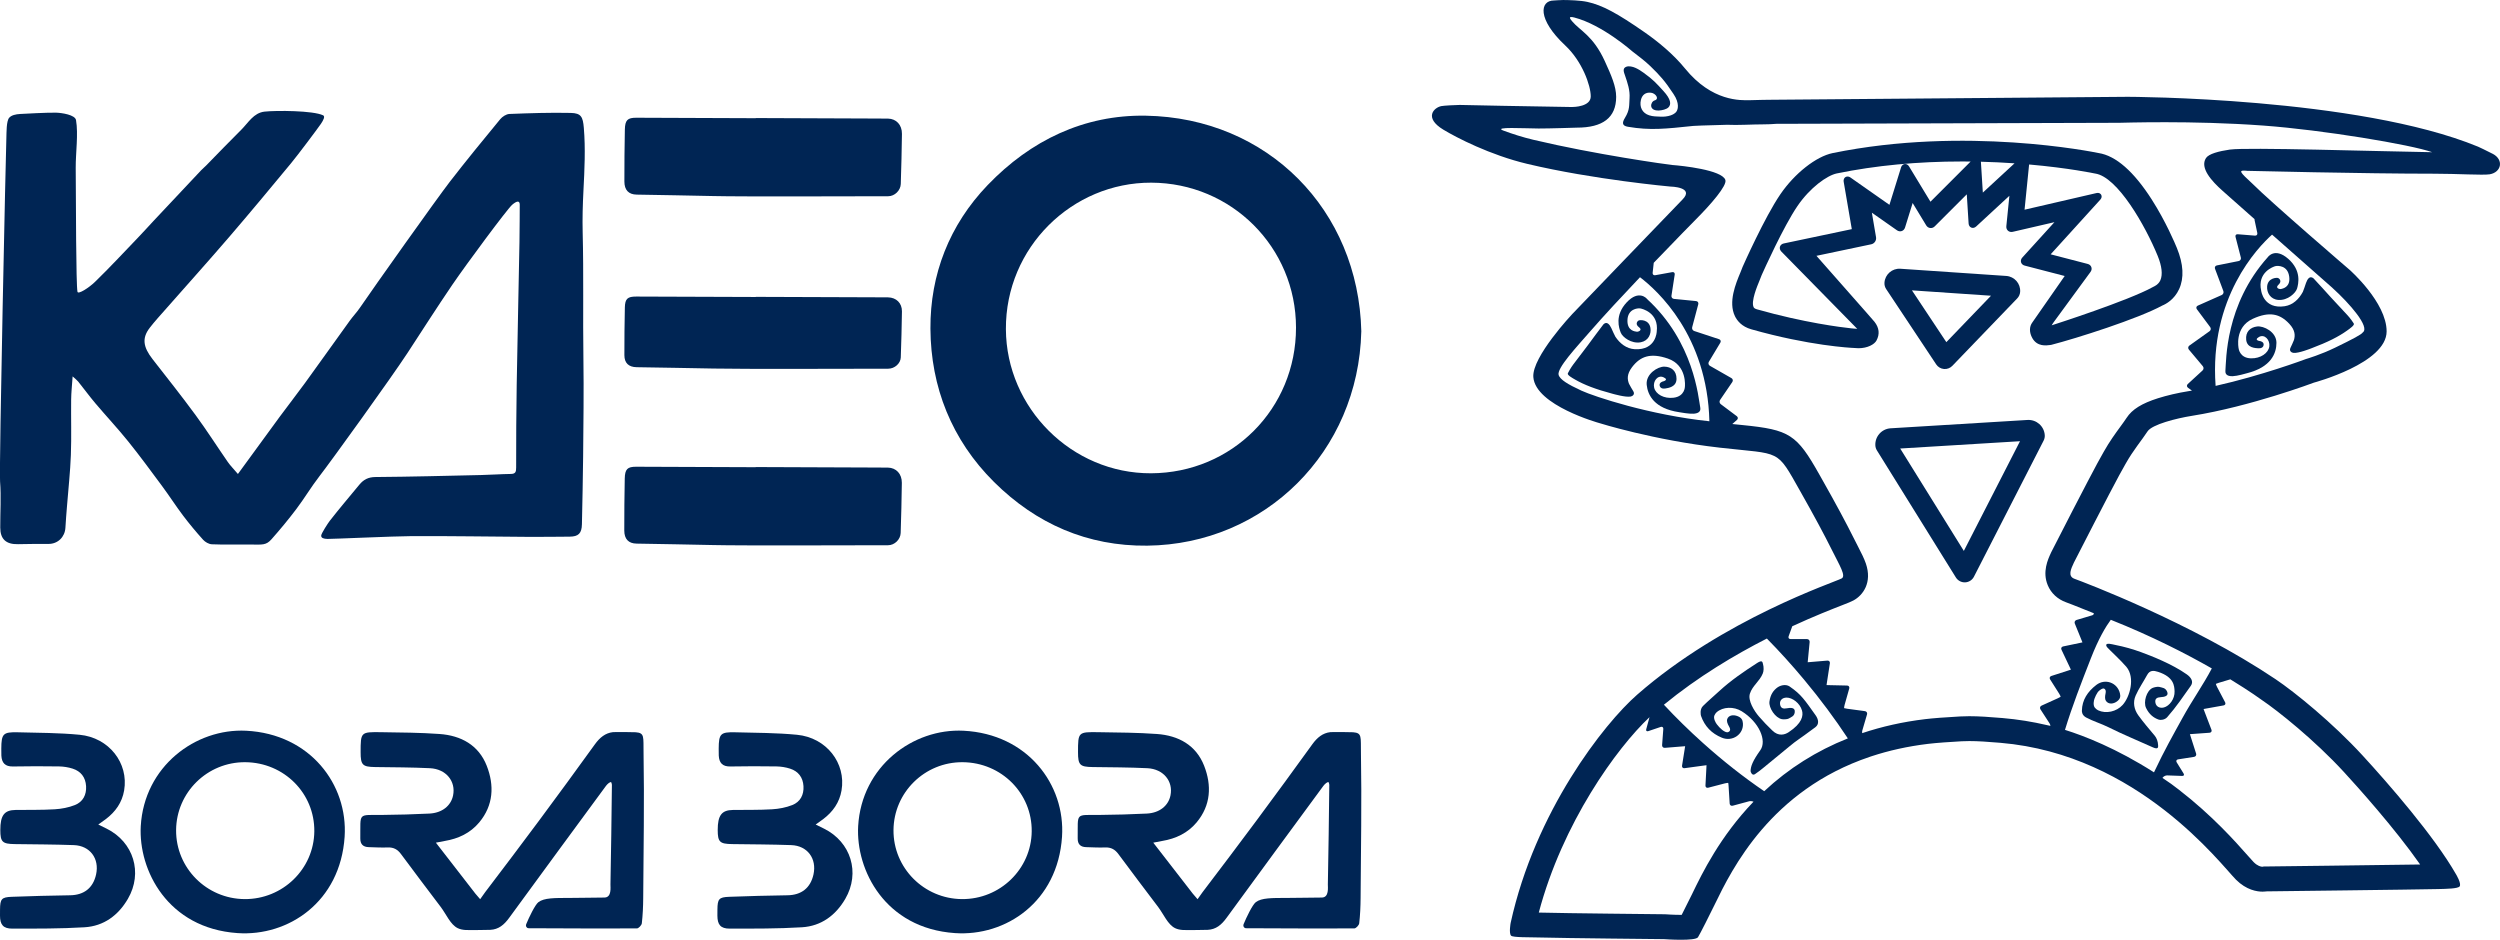<?xml version="1.0" encoding="UTF-8"?>
<svg id="Calque_1" data-name="Calque 1" xmlns="http://www.w3.org/2000/svg" viewBox="0 0 1866.27 701.56">
  <defs>
    <style>
      .cls-1 {
        fill: #002554;
      }
    </style>
  </defs>
  <g>
    <path class="cls-1" d="m1557.37,535.64c4.79,2.61,11.66,4.75,16.66,7.26,10.61,5.34,22.17,10.03,33.05,14.98,4.34,1.97,4.02-.4,3.97-1.6-.13-2.81-1.12-5.39-2.46-6.99-4.21-5.04-8.51-10.02-12.35-15.33-3.17-4.4-4.15-9.72-1.95-14.71,2.35-5.34,5.76-10.21,8.56-15.37,2.01-3.71,4.89-3.41,8.21-2.33,11.89,3.87,12.1,10.56,12.28,14.52.25,5.68-3.88,11.01-7.98,12.06-3.13.8-5.8-.65-6.32-3.53-.57-3.13,1.27-4,3.95-4.16,2.55-.15,6.41-.76,4.72-4.27-1.35-2.81-3.43-2.72-5.81-3.39-1.2-.34-4.01.32-5.06.81-4.46,2.08-6.9,10.52-4.81,14.87,2.27,4.72,5.53,7.42,9.6,8.8,1.29.43,4.43.13,6.21-1.88,6.64-7.5,12-15.52,17.64-23.44,2.26-3.17.05-6.34-3.02-8.5-11.07-7.8-26.38-13.74-33.93-16.52-6.31-2.32-12.8-4.16-19.49-5.47-1.33-.26-2.53-.64-4.24-.83-3.77-.41-2.24,1.99-1.87,2.49.79,1.07,10.59,10.13,14.41,14.68,6.78,8.08,2.64,22.51-2.79,28.49-4.56,5.03-12.44,6.74-18.28,3.98-.78-.37-1.73-1.1-2.41-1.92-1.57-1.9-.8-5.45-.31-6.74.73-1.91,1.31-3.19,2.42-4.84.59-.88,2.55-2.52,3.97-2.81.61-.12,2.62.48,1.88,3.68-.56,2.42-.53,4.55.36,5.71,2.05,2.72,5.61,2.14,8.13.3,2.52-1.84,2.82-3.65,2.23-6.07-1.92-8-11.03-11.31-17.63-6.25-6.48,4.98-10.6,11.18-10.76,19.2-.02.76,0,3.39,3.2,5.13Z"/>
    <path class="cls-1" d="m1229.38,223.01s-5.9-7.07-15.04,2.71c-9.14,9.78-5.72,19.25-4.44,22.59,1.28,3.34,7.94,8.51,14.94,7.2,5.77-1.08,7.99-6.31,7.22-10.77-1.12-6.44-7.91-6.01-8.88-5.46-.97.55-2.67,2.77.34,5.01,3.01,2.24-.68,3.52-1.67,3.33-.99-.19-7.28-.4-6.94-8.74.34-8.34,7.59-8.86,9.37-8.67,1.51.16,14.24,3.22,12.49,17.3,0,0-.37,13.99-16.31,13.18-6.37-.33-11.25-4.39-14.56-9.32-.61-.91-2.16-4.59-3.02-6.41-1.25-2.65-3.31-5.39-5.88-2.86-.62.61-11.5,15.42-11.5,15.42l-11.05,14.56s-2.08,2.68-4.03,6.56c-.66,1.32,3.13,3.39,5.35,4.68,6.81,3.95,15.4,7.26,27.8,10.56,1.09.29,9.96,2.85,13.74,2.14,1.28-.24,3.41-1.56,1.95-3.98-.27-.45-2.86-4.7-3.21-5.6-1.21-3.12-1.76-7.01,2.25-12.3,6.18-8.15,13.76-10.95,26.81-6.46,14.48,4.98,12.69,20.91,12.69,20.91,0,0,.02,7.23-8.4,8.3-7.24.92-13.43-2.66-14.56-7.48-1.12-4.82,2.66-9.81,7.04-7.75,4.38,2.06-.69,3.15-.69,3.15,0,0-2.53.73-2.28,2.77.26,2.04,2.05,2.79,4.2,2.43s8.41-1.07,8.43-7.19c.02-6.12-4-9.01-9.11-9.12-4.82-.11-13.98,5.41-13.15,13.57.79,7.74,5.72,17.69,24.17,20.42,1.01.15,7.28,1.37,10.84,1.14,3.01-.2,5.61-1.28,4.97-4.6-1.39-7.24-4.58-48.96-39.9-81.18Z"/>
    <path class="cls-1" d="m1666.7,280.83c3.56-.12,9.68-1.96,10.67-2.21,18.09-4.54,22.01-14.94,22.02-22.72.01-8.2-9.65-12.78-14.43-12.19-5.07.62-8.78,3.9-8.16,9.98.62,6.09,6.93,6.17,9.1,6.32,2.17.15,3.88-.78,3.93-2.83.05-2.06-2.54-2.53-2.54-2.53,0,0-5.16-.58-1-3.06,4.16-2.48,8.41,2.1,7.77,7.02-.64,4.91-6.45,9.09-13.74,8.89-8.48-.23-9.18-7.43-9.18-7.43,0,0-3.36-15.68,10.55-22.07,12.55-5.76,20.36-3.73,27.32,3.76,4.52,4.87,4.36,8.79,3.46,12.02-.26.93-2.41,5.42-2.63,5.89-1.21,2.55,1.05,3.66,2.34,3.77,3.83.33,12.41-3.1,13.46-3.5,12.01-4.51,20.23-8.66,26.61-13.27,2.08-1.5,5.65-3.94,4.86-5.18-2.32-3.67-4.66-6.13-4.66-6.13l-12.44-13.39s-12.3-13.65-12.98-14.2c-2.81-2.26-4.59.67-5.57,3.43-.68,1.9-1.85,5.71-2.37,6.68-2.81,5.24-7.26,9.76-13.56,10.72-15.77,2.39-17.53-11.5-17.53-11.5-3.14-13.84,9.22-18.14,10.71-18.45,1.75-.37,9.01-.57,10.18,7.7,1.17,8.26-5.07,9.1-6.03,9.39-.96.29-4.77-.62-1.99-3.15,2.77-2.53.86-4.56-.16-5.02s-7.81-.2-8.29,6.32c-.33,4.51,2.41,9.49,8.25,10,7.1.61,13.21-5.2,14.15-8.65s3.4-13.21-6.66-22.04c-10.07-8.83-15.24-1.21-15.24-1.21-31.94,35.58-30.98,77.41-31.64,84.75-.31,3.36,2.39,4.18,5.4,4.08Z"/>
    <path class="cls-1" d="m1513.58,313.5l-102.23,6.23c-6.68.41-11.79,6.18-11.38,12.86.08,1.28.47,2.53,1.15,3.62l58.96,94.87c1.47,2.37,4.11,3.77,6.9,3.65.05,0,.1,0,.15,0,2.73-.17,5.18-1.76,6.43-4.2l52.04-101.64c.63-1.23.92-2.62.84-4-.41-6.68-6.18-11.79-12.86-11.38Zm-47.56,97.76l-47.5-76.44,89.43-5.45-41.93,81.89Z"/>
    <path class="cls-1" d="m1451.15,275.46c.06,0,.11,0,.17.01,2.28.15,4.52-.71,6.11-2.36l48.48-50.39c1.26-1.31,2.02-3.03,2.15-4.85.42-6.13-4.23-11.46-10.37-11.88l-79.04-5.37c-6.13-.42-11.46,4.23-11.88,10.37-.12,1.7.33,3.39,1.28,4.81l37.34,56.22c1.3,1.96,3.42,3.22,5.76,3.43Zm35.15-54.7l-33.34,34.65-25.68-38.66,59.02,4.01Z"/>
    <path class="cls-1" d="m1336.11,512.53c-3.42-2.35-7.73-.38-8.82.36-3.46,2.34-5.71,5.75-6.38,10.86-.62,4.71,4.4,12.23,9.32,13.13,1.15.21,4.06.14,5.09-.48,2.06-1.24,4.08-1.67,4.48-4.71.5-3.79-3.39-3.43-5.87-2.94-2.62.52-4.65.13-5.1-3.02-.41-2.9,1.68-4.96,4.92-4.97,4.25-.01,9.89,4.1,11.46,9.63,1.09,3.86.14,9.55-10,16.23-2.83,1.87-7.5,3.32-12.19-1.32-4.32-4.27-6-5.87-9.95-10.43-3.69-4.26-8.39-12.03-6.76-17.05,1.98-6.07,7.16-9.08,9.59-14.98.77-1.88.91-4.61.13-7.35-.33-1.17-.41-3.07-4.3-.56-10.35,6.67-19.74,13.12-28.19,20.89-3.98,3.66-8.51,7.52-12.26,11.23-2.5,2.47-1.7,6.68-1.45,7.41,2.7,7.68,7.82,13.08,15.6,16.26,7.91,3.24,16.36-2.66,15.66-10.85-.21-2.47-1.07-4.15-4.07-5.29-3-1.15-6.58-.82-7.68,2.31-.47,1.34.17,3.4,1.48,5.59,1.72,2.89-.07,3.74-.63,4.01-1.47.7-3.85-1.02-4.69-1.72-1.59-1.32-2.55-2.4-3.86-4.06-.88-1.12-2.74-4.35-1.85-6.57.39-.96,1.07-1.91,1.69-2.45,4.71-4.11,12.79-4.42,18.74-.71,12.95,8.06,18.96,21.91,13.87,29.06-5.72,8.04-7.14,11.9-7.28,15.52-.02.62,1.07,3.7,3.2,2.41,1.43-.87,4.93-3.61,5.94-4.45,6.17-5.13,14.63-11.95,19.62-16.12,6.26-5.23,5.78-4.22,19.6-14.52,2.9-2.16,2.51-5.68.18-8.94-8.16-11.45-10.72-15.51-19.26-21.38Z"/>
    <path class="cls-1" d="m1606.4,149.09c-13.51-21.13-26.93-32.86-39.8-34.84-4.02-.84-99.66-20.22-198.51.03-12.36,2.53-28.43,15.2-39.07,30.8-11.78,17.27-27.53,52.74-28.23,54.33l-.29.79c-.17.54-.79,2.02-1.28,3.22-3.44,8.24-9.19,22.03-4.08,32.61,1.62,3.35,5.05,7.77,12.21,9.8,43.37,12.28,73.91,13.83,77.13,13.96,1,.11,1.97.17,2.89.17,6.81,0,11.92-2.89,13.44-5.75,2.54-4.76,2.06-9.43-1.46-13.95l-5.91-6.79-37.45-42.49,40.9-8.61c2.39-.5,4-2.87,3.59-5.28l-3.11-18.3,18.74,13.14c1.09.76,2.38.97,3.55.57,1.17-.4,2.06-1.35,2.46-2.62l5.69-18.32,10.13,16.7c.67,1.11,1.75,1.82,2.98,1.97,1.21.14,2.43-.3,3.34-1.21l23.96-23.95,1.36,21.73c.09,1.49.85,2.65,2.02,3.12,1.18.48,2.54.16,3.63-.85l24.8-22.91-2.29,22.72c-.13,1.33.32,2.56,1.25,3.38.93.81,2.2,1.11,3.51.81l31.15-7.21-24,26.43c-.95,1.05-1.28,2.34-.92,3.54.36,1.21,1.35,2.1,2.71,2.45l29.87,7.76c-3.5,5.02-18.96,27.22-24.13,34.64-2.38,3.15-2.39,7.53-.03,11.73,3.64,6.49,10.39,5.55,13.27,5.15.27-.04.52-.07.73-.1l.21-.04c18.7-4.8,64.81-19.49,82.8-29.32,2.63-1.07,8.91-4.36,12.55-12.23,3.84-8.33,3.28-18.7-1.68-30.81-1.29-3.16-8.27-19.74-18.65-35.97Zm-165.3,1.49l-15.96-26.31c-1.12-1.85-2.65-1.88-3.27-1.81-.61.07-2.09.47-2.73,2.55l-8.67,27.9-29.08-20.39c-1.88-1.31-3.34-.57-3.74-.31-.52.33-1.69,1.33-1.32,3.51l6.05,35.33-50.79,10.69c-1.38.29-2.43,1.17-2.82,2.35-.39,1.18-.06,2.51.93,3.61l56.74,57.79c-.22-.02-.49-.04-.79-.06-.91-.07-2.17-.16-3.59-.31h0c-7.62-.81-35.23-4.22-70.5-14.21-1.96-.56-2.31-1.28-2.48-1.62-2.08-4.31,2.65-15.64,4.43-19.92.71-1.7,1.27-3.04,1.6-4.06,1.64-3.66,16.27-36.22,26.7-51.5,9.44-13.84,22.19-22.88,29.38-24.35,28.93-5.93,60.29-8.92,93.38-8.92,2.16,0,4.34.01,6.52.04l-29.99,30Zm39.1-6.79l-1.45-23.06c8.34.21,16.77.61,25.12,1.19l-23.68,21.87Zm132.54,65.41c-1.47,3.35-4.85,4.69-4.88,4.71l-.72.38c-18.42,10.23-73.93,28.04-74.58,28.25-.4.15-.72.26-.98.33.23-.46.56-1.01.9-1.46l.82-1.18h0c10.38-14.22,23.77-32.46,26.71-36.46l.58-.79c.81-1.09,1.03-2.39.61-3.57-.42-1.17-1.41-2.04-2.73-2.38l-27.64-7.18,36.99-40.74c1.58-1.75,1.02-3.2.7-3.75-.32-.54-1.31-1.75-3.61-1.21l-53.57,12.4,3.4-33.76c29.78,2.63,48.62,6.63,48.86,6.68l.46.08c16.66,2.43,37.45,38.95,46.64,61.4,3.17,7.74,3.87,14.06,2.03,18.27Z"/>
    <path class="cls-1" d="m1860.94,114.89c-4.54-2.41-11.11-5.42-11.11-5.42-89.63-36.94-261.41-37.2-261.41-37.2,0,0-262.88,2.2-265.41,2.2-5.9-.07-7.41.19-16.76.33-6.86.1-28.19,1.16-48.4-23.7-8.91-10.96-20.64-20.39-30.03-26.93-20.54-14.3-31.68-20.29-42.75-22.73-5.35-1.18-13.79-1.4-18.14-1.43-1.72-.01-6.94.36-6.95.36-10.45,0-12.6,13.86,8.47,33.56,12.68,11.86,19.05,29.86,19.05,38.04,0,7.69-12.58,7.92-14.11,7.92-.1,0-.15,0-.15,0-25.24-.3-83.33-1.55-83.5-1.55-2.98,0-11.79.49-13.7.85-5.62,1.08-13.32,8.68,1.43,17.61,9.65,5.84,34.88,18.94,62.77,25.57,49.38,11.75,106.67,16.9,106.67,16.9,0,0,18.45.27,9.05,9.71-3.23,3.24-82.28,85.49-82.28,85.49,0,0-30.13,31.98-29.04,47,1.54,21.21,49.33,34.38,49.33,34.38,0,0,40.29,12.7,89.89,18.34,46.47,5.28,41.86.39,60.19,32.8,10.34,18.29,17.59,31.79,23.51,43.65,5.87,11.77,10.66,19.35,7.23,21.18-5.59,3-87.86,30.1-152.66,86.79-24.8,21.7-76.21,87.25-94.43,170.42,0,0-1.45,7.92.4,9.51,1.6,1.37,13.2,1.06,22.18,1.32,16.63.49,91.89,1.22,91.89,1.22,0,0,6.34.47,12.71.47,5.87,0,11.75-.4,12.7-1.92,1.6-2.56,9.41-18.1,12.54-24.55,12.75-26.31,41.72-85.15,115.69-110.09.48-.16.97-.33,1.45-.49,12.67-4.16,26.64-7.34,42.06-9.2,6.68-.8,16.86-1.47,25.07-1.93,1.84-.1,3.73-.15,5.73-.15,6.23,0,13.49.47,23.23,1.3,102.97,8.71,164.76,91.09,175.85,102.18,7.76,7.76,15.72,8.93,19.79,8.93,1.75,0,2.78-.21,2.78-.21,0,0,111.61-1.32,128.25-1.72,6.24-.15,14.84-.29,16.11-1.98,1.55-2.07-2.64-8.98-2.64-8.98-16.25-28.43-50.31-67.57-69.94-88.92-22.39-24.35-50.34-47.05-64.81-56.78-62.71-42.17-144.13-72.81-150.1-74.95-5.36-1.93-2.56-7.52-.46-12.09.49-1.06,28.15-54.92,33.86-65.27,1.57-2.84,3.14-5.67,4.71-8.46,5.76-10.26,12.1-17.62,16.39-24.22,3.36-5.17,21.52-9.77,33.14-11.62,43.84-6.98,91.11-24.8,91.11-24.8,0,0,54.24-14.45,54.24-38.23,0-21.7-27.64-45.98-27.64-45.98,0,0-58.39-50.12-72.84-64.58-9.04-8.27-9.68-9.47-5.97-9.47,1.3,0,2.36.17,2.36.17,0,0,87.28,2.14,139.56,2.14,17.5,0,36.11,1.25,41.52.44,8.78-1.55,10.59-10.85,2.32-15.24Zm-680.35,176.75c-10.66-4.9-15.89-8.33-17.06-11.64-1.54-5.02,13.21-20.74,23.6-32.66,10.28-11.8,24-26.55,37.13-40.39,12.93,9.8,50.26,43.58,51.81,107.53-44.33-4.63-85.97-18.46-95.48-22.84Zm82.79,375.34c-2.02,4.17-5.36,10.85-7.99,15.98-.17,0-.34,0-.52,0-5.57,0-11.29-.41-11.35-.42l-.59-.04h-.59c-.75-.01-75.26-.74-91.52-1.22-.69-.02-1.39-.04-2.1-.05,17.67-66.77,58.04-122.75,82.64-145.85l-2.44,9c-.32,1.17.36,1.8,1.51,1.42l9.32-3.14c1.15-.39,2.01.29,1.92,1.49l-.9,12.11c-.09,1.2.82,2.11,2.03,2.01l12.97-1.05c1.2-.1,2.2-.17,2.2-.17,0,0-.15.98-.34,2.17l-1.97,12.37c-.19,1.19.63,2.04,1.83,1.87l14.23-1.94c1.2-.16,2.19-.28,2.2-.28,0,0-.04,1-.1,2.2l-.68,12.97c-.06,1.21.84,1.94,2.01,1.64l12.55-3.27c1.17-.3,2.34-.39,2.42-.32.08.06.21,1.1.28,2.31l.81,13.09c.08,1.21,1.09,1.93,2.26,1.62l12.3-3.33c.94-.25,2.25-.09,3.24.33-25.04,26.05-38.36,53.48-45.64,68.49Zm53.61-76.34c-15.38-10.48-30.74-22.56-45.72-36-10.32-9.26-20.11-18.85-29.15-28.56,25.44-20.89,52.97-37.23,76.86-49.41,9.5,9.64,18.86,19.98,27.89,30.82,12.03,14.44,22.93,29.11,32.56,43.73-23.34,9.26-44.22,22.42-62.43,39.41Zm371.37-68.16c12.07,8.11,39.43,29.93,61.5,53.94,9.51,10.35,37.68,41.59,56.8,68.93-33.96.52-114.15,1.47-115.1,1.48l-1.79.02-.91.19c-1.05-.04-3.51-.48-6.5-3.48-.75-.75-2.48-2.71-4.31-4.78-9.11-10.3-26.45-29.91-51.55-49.31-1.85-1.43-3.75-2.86-5.69-4.29-2.19-1.55-4.36-3.03-6.51-4.47.09-.13.09-.13.09-.13.68-1,2.22-1.78,3.43-1.74l11.22.4c1.21.04,1.68-.76,1.04-1.79l-5.17-8.36c-.64-1.03-.18-2.02,1.01-2.21l12-1.88c1.19-.19,1.87-1.28,1.5-2.43l-3.97-12.4c-.37-1.15-.66-2.1-.66-2.11,0,0,.99-.08,2.19-.16l12.49-.9c1.21-.09,1.84-1.08,1.41-2.21l-5.13-13.42c-.43-1.13-.77-2.07-.77-2.08s.98-.19,2.17-.4l12.78-2.29c1.19-.21,1.7-1.26,1.14-2.33l-6.04-11.48c-.56-1.07-.91-2.19-.86-2.28.04-.09,1.03-.45,2.18-.8l8.6-2.58c15.04,9.18,23.4,15.34,23.4,15.34Zm-37.22-23.5c-6.38,12.2-14.78,24.01-21.73,36.67-7.28,13.26-13.67,24.41-21.44,40.91-28.16-17.98-52.27-27.27-66.45-31.7,5.29-17.42,12.2-35.18,19.35-53.47,5.77-14.78,11.11-23.64,14.86-28.71,30.54,12.15,56.28,25.38,75.4,36.3Zm90.09-284c12.8,11.57,28.26,29.27,22.58,33.2-.93,1.5-7.06,4.77-20.76,11.42-10.6,5.15-20.77,8.15-20.85,8.18l-.69.2-.67.25c-.38.14-32.27,12.07-66.87,19.84-4.83-65.9,31.59-103.48,42.15-112.92,20.11,17.8,41.56,36.76,45.13,39.82Zm-76.38-103.36c-8.66,1.26-16.02,3.25-18.06,6.37-4.81,7.39,4.42,17.37,12.3,24.38,1.41,1.26,11.38,10.09,23.93,21.21-.03.19-.02.41.03.67l2.05,9.68c.25,1.18-.53,2.07-1.74,1.97l-12.89-1.04c-1.2-.1-1.94.78-1.64,1.95l3.99,15.49c.3,1.17-.42,2.32-1.61,2.56l-16.31,3.27c-1.18.24-1.81,1.36-1.38,2.49l6.24,16.66c.42,1.13-.13,2.46-1.24,2.95l-17.86,7.93c-1.1.49-1.42,1.68-.7,2.65l9.97,13.39c.72.97.51,2.34-.48,3.04l-15.08,10.74c-.98.7-1.15,2.03-.38,2.96l10.44,12.44c.78.93.68,2.35-.21,3.17l-11.03,10.13c-.89.82-.82,2.06.16,2.77l2.96,2.13c-.99.17-1.99.34-2.98.5-7.56,1.2-15.7,3.1-22.35,5.2-12.13,3.84-19.37,8.35-23.46,14.65-1.25,1.92-2.83,4.09-4.67,6.6-3.61,4.93-8.09,11.07-12.35,18.65-1.59,2.83-3.18,5.69-4.77,8.57-5.12,9.28-33.27,63.87-34.47,66.47l-.19.42c-2.3,4.97-6.59,14.23-2.39,24.27,2.47,5.91,7.31,10.41,13.63,12.69.23.08,7.28,2.69,18.69,7.37l2.04.81c.07.68-.33,1.28-1.15,1.53l-11.76,3.5c-1.16.35-1.73,1.54-1.28,2.66l4.89,12.02c.46,1.12.82,2.05.82,2.05,0,0-.97.21-2.15.46l-12.3,2.57c-1.18.25-1.73,1.34-1.21,2.43l6.1,12.89c.52,1.09.93,2,.93,2.01,0,0-.95.32-2.1.69l-12.51,4.03c-1.15.37-1.56,1.51-.91,2.53l6.83,10.78c.65,1.02,1.08,2.12,1.04,2.22-.04.1-.97.59-2.07,1.09l-12.2,5.52c-1.1.5-1.46,1.73-.81,2.75l6.82,10.51c.32.49.54,1.16.64,1.85-1.76-.42-2.72-.59-2.72-.59-10.52-2.47-21.55-4.28-33.07-5.26-9.69-.82-17.61-1.37-24.8-1.37-2.37,0-4.59.06-6.76.18-11.54.64-20.38,1.32-26.26,2.03-16.53,1.99-32.16,5.5-46.91,10.44-.1-.71-.08-1.43.09-2l3.53-12.02c.34-1.16-.36-2.24-1.56-2.4l-13.27-1.8c-1.2-.16-2.23-.37-2.29-.45-.06-.09.04-1.26.37-2.43l3.47-12.28c.33-1.16-.39-2.14-1.6-2.16l-13.14-.29c-1.21-.03-2.2-.05-2.21-.06,0,0,.13-1,.32-2.19l2.17-14.09c.18-1.19-.65-2.09-1.85-1.99l-12.52,1.05c-1.2.1-2.19.18-2.19.18,0,0,.08-1,.2-2.2l1.25-12.91c.12-1.2-.78-2.19-1.98-2.19h-12.27c-1.21,0-1.86-.93-1.45-2.07l2.73-7.51c16.23-7.49,29.44-12.66,37.1-15.65,4.78-1.87,6.76-2.64,8.51-3.58,7.31-3.92,14.14-13.49,9.34-27.55-1.34-3.91-3.48-8.08-5.96-12.9-.87-1.69-1.8-3.5-2.76-5.42-6.2-12.42-13.58-26.15-23.96-44.51-.74-1.31-1.45-2.57-2.12-3.76-16.81-29.86-22.14-33.3-57.07-36.79-2.42-.24-5.03-.5-7.84-.8l3.47-3.07c.91-.8.86-2.05-.11-2.77l-11.98-8.99c-.97-.72-1.2-2.13-.52-3.13l9.15-13.42c.68-1,.38-2.31-.67-2.9l-16.08-9.19c-1.05-.6-1.4-1.94-.78-2.97l8.59-14.31c.62-1.04.19-2.19-.96-2.57l-18.56-6.12c-1.15-.38-1.83-1.64-1.52-2.81l4.56-17.19c.31-1.17-.42-2.22-1.62-2.34l-16.55-1.63c-1.2-.12-2.04-1.19-1.85-2.39l2.43-15.81c.18-1.19-.64-1.99-1.83-1.78l-12.73,2.31c-1.19.22-2.05-.59-1.92-1.79l.82-7.49c16.7-17.43,30.47-31.4,31.75-32.69,10.66-10.71,23.26-25.08,21.7-29.19-2.58-7.49-32.65-10.63-39.52-11.11-3.71-.34-57.83-7.9-103.93-18.87-7.76-1.85-15.4-4.28-22.52-6.93-7.23-2.87,15.43-1.52,26.61-1.45,7.5.04,28.34-.65,28.54-.65,19.26,0,29.32-7.37,29.32-22.99,0-7.75-3.61-16-8.52-26.73-8.72-19.05-18.48-22.6-24.44-29.77-.89-1.07-1.84-2.29-1.45-2.68-.04-.32.5-.73,3.13-.05,20.95,5.41,43.36,25.3,43.36,25.3,3.87,3.03,9.2,6.9,13.37,10.95,7.07,6.88,10.85,10.95,17.34,20.83,4.93,7.21,2.87,11.74,2.87,11.74-1.12,4.05-7.67,5.47-12.46,5.21-3.17-.17-5.6-.06-8.58-1.02-5.16-1.66-7.39-6.28-6.14-11.48.94-3.91,3.65-5.84,7.54-5.37,3.56.43,6.35,4.66,2.78,5.71-3.34.99-4.77,7.88,3.11,7.57,2.27-.09,5.65-.88,7.1-2.32,2.25-2.24,1.94-6.07-3.75-12.27-5.27-5.75-7.48-8.34-14.72-13.56-2.04-1.47-3.85-2.65-6.08-3.66-2.05-.93-4.9-1.6-6.84-.88-3.19,1.17-1.81,4.17-1.01,6.54,1.88,5.51,3.82,11.04,3.38,16.96-.37,5.05.35,8.55-3.4,14.62-2.31,3.74-2.18,5.97,2.2,6.71,16.7,2.83,27.9,1.55,48.79-.64,0,0,8.21-.49,25.25-.85,7.83.41,18.75-.32,27.25-.32,2.97,0,6.16-.13,9.48-.39l255.89-.77c2.4.01,54.21-1.87,107.71,2.07,44.1,3.24,110.3,14.21,126.05,19.89-42.24-.7-138.51-3.78-150.88-1.98Z"/>
  </g>
  <g>
    <g>
      <path class="cls-1" d="m177.62,353.82c10.78-14.77,20.92-28.76,31.16-42.67,6.25-8.49,12.77-16.78,18.97-25.31,11.16-15.37,22.13-30.87,33.25-46.27,2.46-3.41,5.41-6.49,7.77-9.97,10.08-14.82,57.37-81.42,66.93-93.78,12.25-15.84,24.95-31.33,37.68-46.79,1.6-1.94,4.52-3.85,6.89-3.95,15.25-.6,30.53-1.11,45.78-.78,7.76.17,9.09,2.9,9.78,11.12,1.31,15.64.52,31.24-.28,46.86-.53,10.38-.84,20.79-.58,31.18.8,31.49.09,62.98.55,94.47.35,24.28,0,48.58-.21,72.86-.15,16.85-.56,33.7-.9,50.55-.14,6.83-2.58,9.24-9.21,9.28-10.2.06-20.39.22-30.59.16-29.16-.18-58.32-.7-87.49-.56-12.89.06-59.51,2.18-62.68,2.1-2.68-.07-4.83-.61-4.66-2.58.13-1.59,5.08-9.26,6.4-10.94,7.16-9.17,14.7-18.03,22.1-27,3.11-3.77,6.67-5.65,11.99-5.69,26.29-.2,52.58-.9,78.87-1.49,7.4-.17,14.8-.71,22.2-.81,3.59-.05,3.97-1.68,3.97-4.81-.01-20.59.07-41.17.41-61.76.59-35.49,1.43-70.97,2.06-106.47.14-7.56.21-27.02.21-27.92,0-3.45-2.36-2.8-5.67.03-3.57,3.05-34.19,44.32-44.64,59.67-11.43,16.78-22.34,33.92-33.46,50.91-12.27,18.74-56.41,79.95-65.82,92.12-6.08,7.87-11.19,16.48-17.19,24.42-5.85,7.75-12.06,15.25-18.5,22.52-4.09,4.62-6.71,4.05-15.59,3.98-4.07-.03-23.6.15-29.06-.19-2.24-.14-4.9-1.66-6.45-3.38-5.23-5.81-10.25-11.83-14.96-18.06-5.44-7.21-10.33-14.84-15.71-22.1-8.31-11.22-16.58-22.5-25.34-33.37-7.81-9.69-16.34-18.8-24.39-28.31-4.46-5.28-8.55-10.87-12.87-16.27-.86-1.07-2.02-1.9-4.13-3.84-.44,6.64-1.04,11.99-1.1,17.35-.16,13.78.3,27.58-.21,41.35-.47,12.65-1.88,25.26-2.87,37.88-.43,5.45-.91,10.9-1.2,16.37-.38,6.99-5.73,12.14-12.57,12.11-7.61-.03-15.22.02-22.83.19-8.86.2-13.22-3.7-13.25-12.37-.05-11.47.76-22.99-.13-34.39-.83-10.67,4.38-249.64,4.72-257.41.13-2.96-.07-11.75,2.1-14.18,1.68-1.89,4.82-2.61,8.23-2.8,2.43-.14,21.11-1.16,26.89-.97,4.19.14,14.08,1.58,14.76,5.56,1.79,10.41-.3,24.61-.23,35.57.16,26.17.23,87.16,1.31,92.55.46,2.28,8.64-3.05,13.03-7.31,11.01-10.69,21.46-21.95,32.1-33.03,3.94-4.1,7.73-8.34,11.61-12.48,11.84-12.62,23.69-25.24,35.56-37.84,1.16-1.23,2.5-2.28,3.68-3.49,8.73-8.89,17.33-17.92,26.2-26.68,5.3-5.24,9.29-12.76,17.54-13.64,8.73-.93,36.12-.83,43.65,2.76,1.62.77.36,3.46-1.73,6.5-2.62,3.8-17.07,23.08-22.16,29.23-15.25,18.44-30.54,36.86-46.15,55.01-15.59,18.13-31.58,35.91-47.37,53.86-4.06,4.62-8.25,9.15-12,14.01-5.91,7.67-5.04,14.29,2.17,23.52,10.8,13.82,21.69,27.57,32.07,41.7,8.36,11.38,15.95,23.32,24,34.93,1.89,2.73,4.28,5.11,7.55,8.97"/>
      <path class="cls-1" d="m1016.22,247.42c-2.11,89.92-71.97,158.96-159.83,159.92-44.47.48-82.81-16.23-114.32-47.52-31.66-31.44-47.24-70.92-47.49-114.5-.23-40.39,14.11-77.38,42.75-107.19,32.07-33.38,71.99-52.55,117.97-51.77,90.93,1.55,158.84,70.27,160.94,161.07m-48.75-2.85c-.04-59.91-48.08-108.05-108.1-108.22-58.91-.17-108.78,48.21-108.47,109.35.3,58.99,49.28,107.83,108.34,107.6,60.49-.24,108.27-48.24,108.23-108.73"/>
      <path class="cls-1" d="m564.18,221.61c29.33.11,58.65.21,87.98.32,3.59.01,7.17-.01,10.76.05,6.14.11,10.46,4.26,10.39,10.49-.13,11.45-.49,22.91-.87,34.36-.15,4.43-4.54,8.41-9.38,8.41-23.12.03-110.08.34-130.43-.12-19.13-.43-38.27-.65-57.4-1-5.97-.11-9.12-3.13-9.12-9,0-11.32.08-24.29.35-35.61.15-6.55,2.03-8.15,8.58-8.13,29.72.1,59.43.21,89.15.32v-.1"/>
      <path class="cls-1" d="m564.18,88.13c29.33.11,58.65.23,87.98.35,3.59.01,7.17-.01,10.76.06,6.14.12,10.46,4.63,10.39,11.42-.13,12.46-.49,24.93-.87,37.38-.15,4.82-4.54,9.15-9.38,9.15-23.12.03-110.08.37-130.43-.13-19.13-.47-38.27-.71-57.4-1.08-5.97-.12-9.12-3.41-9.12-9.8,0-12.31.08-26.43.35-38.74.15-7.13,2.03-8.87,8.58-8.85,29.72.11,59.43.23,89.15.35v-.11"/>
    </g>
    <path class="cls-1" d="m564.1,348.66c29.33.11,58.65.23,87.98.35,3.59.01,7.17-.01,10.76.06,6.14.12,10.46,4.63,10.39,11.42-.13,12.46-.49,24.93-.87,37.38-.15,4.82-4.54,9.15-9.38,9.15-23.12.03-110.08.37-130.43-.13-19.13-.47-38.27-.71-57.4-1.08-5.97-.12-9.12-3.41-9.12-9.8,0-12.31.08-26.43.35-38.74.15-7.13,2.03-8.87,8.58-8.85,29.72.11,59.43.23,89.15.35v-.11"/>
  </g>
  <g>
    <g>
      <path class="cls-1" d="m325.39,629.06c10.2,13.16,19.69,25.4,29.49,38.05l3.57,4.15,3.73-5.25c13.49-17.75,26.95-35.51,40.23-53.41,14.03-18.92,27.96-37.92,41.73-57.02,3.61-5,7.77-8.37,13.36-9.02,1.46-.17,15-.09,17.04.07,6.85.53,5.66,3.39,5.88,15.6.64,36.07-.03,72.16-.26,108.24-.04,6.26-.33,12.54-1.03,18.76-.16,1.46-2.41,3.85-3.71,3.85-26.02.01-54.82.07-81.01-.15-.86,0-2.32-1.26-1.56-3.1,2.04-4.99,6.59-14.47,9.08-16.36,4.29-3.26,11.96-3.13,23.32-3.16,8.57-.02,17.3-.24,25.97-.29,5.55-.04,4.45-7.74,4.49-9.76.51-24.8.78-49.6,1.08-74.4,0-.62-.3-1.24-.46-1.86-.74-.72-2.97,1.32-3.94,2.63-24.07,32.85-48.32,65.57-72.27,98.52-3.85,5.3-7.95,8.69-14.14,8.98-.99.05-15.44.29-18.35.12-2.12-.12-4.12-.5-5.9-1.36-5.5-2.66-8.57-10.35-12.7-15.83-9.91-13.14-19.91-26.23-29.67-39.48-2.57-3.48-5.5-5.11-9.83-4.95-4.76.18-9.53-.09-14.3-.23-4.19-.12-6.32-2.21-6.26-6.54.28-19.62-2.29-17.32,16.52-17.51,11.69-.12,23.39-.42,35.06-1.01,9.49-.48,16.1-5.8,17.68-13.53,2.17-10.58-5.25-19.75-17.24-20.34-13.63-.66-27.29-.67-40.94-.86-9.41-.13-10.85-1.53-10.84-11.08.02-15.04.02-15.18,15.47-14.94,14.51.23,29.04.29,43.5,1.34,15.99,1.16,29.12,8.26,35.18,23.73,5.74,14.67,5.06,29.46-5.59,42.25-6.63,7.96-15.57,12.18-25.73,13.87-1.67.28-3.33.63-6.63,1.27"/>
      <path class="cls-1" d="m105.08,616.72c2.57-44.61,40.89-73.15,78.74-71.22,47.66,2.44,76.03,40.15,73.45,79.16-3.21,48.59-41.98,74.52-79.97,71.9-52.22-3.6-74.03-47.09-72.22-79.84m78.07-47.73c-28.33-.25-51.52,22.53-51.69,50.75-.17,28.19,22.71,51.22,51.11,51.44,28.41.22,51.75-22.42,52.07-50.51.32-28.45-22.56-51.43-51.49-51.68"/>
      <path class="cls-1" d="m73.37,615.52c2.56,1.26,4.43,2.17,6.29,3.1,20.04,9.96,27.13,32.93,15.82,52.36-7.18,12.34-17.98,20.37-32.37,21.24-17.93,1.09-35.94.99-53.91,1.01-6.84,0-9.17-2.96-9.2-9.65,0-1.52,0-3.03.02-4.55.08-7.93,1.1-9.28,8.79-9.56,14.5-.54,29-.93,43.51-1.14,10.36-.15,17.18-5.41,19.41-15.54,2.6-11.81-4.49-21.49-16.59-21.91-14.72-.52-29.46-.56-44.19-.76-9.18-.13-10.7-1.58-10.71-10.5-.01-10.95,2.97-14.88,11.38-14.98,9.74-.12,19.51.08,29.23-.5,5.09-.3,10.36-1.31,15.08-3.17,5.99-2.37,8.72-7.65,8.33-14.13-.39-6.5-3.83-11.05-10-13.04-3.24-1.04-6.76-1.6-10.17-1.66-11.48-.18-22.97-.18-34.46.04-5.82.11-8.33-2.7-8.61-8.13-.09-1.73-.06-3.46-.05-5.2.08-11.08,1.29-12.47,12.39-12.19,15.36.39,30.79.38,46.06,1.85,22.01,2.13,36.74,21.19,33.25,41.57-1.55,9.03-6.47,15.92-13.63,21.36-1.66,1.26-3.39,2.44-5.68,4.08"/>
    </g>
    <g>
      <path class="cls-1" d="m860.93,629.06c10.2,13.16,19.69,25.4,29.49,38.05l3.57,4.15,3.73-5.25c13.49-17.75,26.95-35.51,40.23-53.41,14.03-18.92,27.96-37.92,41.73-57.02,3.61-5,7.77-8.37,13.36-9.02,1.46-.17,15-.09,17.04.07,6.85.53,5.66,3.39,5.88,15.6.64,36.07-.03,72.16-.26,108.24-.04,6.26-.33,12.54-1.03,18.76-.16,1.46-2.41,3.85-3.71,3.85-26.02.01-54.82.07-81.01-.15-.86,0-2.32-1.26-1.56-3.1,2.04-4.99,6.59-14.47,9.08-16.36,4.29-3.26,11.96-3.13,23.32-3.16,8.57-.02,17.3-.24,25.97-.29,5.55-.04,4.45-7.74,4.49-9.76.51-24.8.78-49.6,1.08-74.4,0-.62-.3-1.24-.46-1.86-.74-.72-2.97,1.32-3.94,2.63-24.07,32.85-48.32,65.57-72.27,98.52-3.85,5.3-7.95,8.69-14.14,8.98-.99.05-15.44.29-18.35.12-2.12-.12-4.12-.5-5.9-1.36-5.5-2.66-8.57-10.35-12.7-15.83-9.91-13.14-19.91-26.23-29.67-39.48-2.57-3.48-5.5-5.11-9.83-4.95-4.76.18-9.53-.09-14.3-.23-4.19-.12-6.32-2.21-6.26-6.54.28-19.62-2.29-17.32,16.52-17.51,11.69-.12,23.39-.42,35.06-1.01,9.49-.48,16.1-5.8,17.68-13.53,2.17-10.58-5.25-19.75-17.24-20.34-13.63-.66-27.29-.67-40.94-.86-9.41-.13-10.85-1.53-10.84-11.08.02-15.04.02-15.18,15.47-14.94,14.51.23,29.04.29,43.5,1.34,15.99,1.16,29.12,8.26,35.18,23.73,5.74,14.67,5.06,29.46-5.59,42.25-6.63,7.96-15.57,12.18-25.73,13.87-1.67.28-3.33.63-6.63,1.27"/>
      <path class="cls-1" d="m640.62,616.72c2.57-44.61,40.89-73.15,78.74-71.22,47.66,2.44,76.03,40.15,73.45,79.16-3.21,48.59-41.98,74.52-79.97,71.9-52.22-3.6-74.03-47.09-72.22-79.84m78.07-47.73c-28.33-.25-51.52,22.53-51.69,50.75-.17,28.19,22.71,51.22,51.11,51.44,28.41.22,51.75-22.42,52.07-50.51.32-28.45-22.56-51.43-51.49-51.68"/>
      <path class="cls-1" d="m608.91,615.52c2.56,1.26,4.43,2.17,6.29,3.1,20.04,9.96,27.13,32.93,15.82,52.36-7.18,12.34-17.98,20.37-32.37,21.24-17.93,1.09-35.94.99-53.91,1.01-6.84,0-9.17-2.96-9.2-9.65,0-1.52,0-3.03.02-4.55.08-7.93,1.1-9.28,8.79-9.56,14.5-.54,29-.93,43.51-1.14,10.36-.15,17.18-5.41,19.41-15.54,2.6-11.81-4.49-21.49-16.59-21.91-14.72-.52-29.46-.56-44.19-.76-9.18-.13-10.7-1.58-10.71-10.5-.01-10.95,2.97-14.88,11.38-14.98,9.74-.12,19.51.08,29.23-.5,5.09-.3,10.36-1.31,15.08-3.17,5.99-2.37,8.72-7.65,8.33-14.13-.39-6.5-3.83-11.05-10-13.04-3.24-1.04-6.76-1.6-10.17-1.66-11.48-.18-22.97-.18-34.46.04-5.82.11-8.33-2.7-8.61-8.13-.09-1.73-.06-3.46-.05-5.2.08-11.08,1.29-12.47,12.39-12.19,15.36.39,30.79.38,46.06,1.85,22.01,2.13,36.74,21.19,33.25,41.57-1.55,9.03-6.47,15.92-13.63,21.36-1.66,1.26-3.39,2.44-5.68,4.08"/>
    </g>
  </g>
</svg>